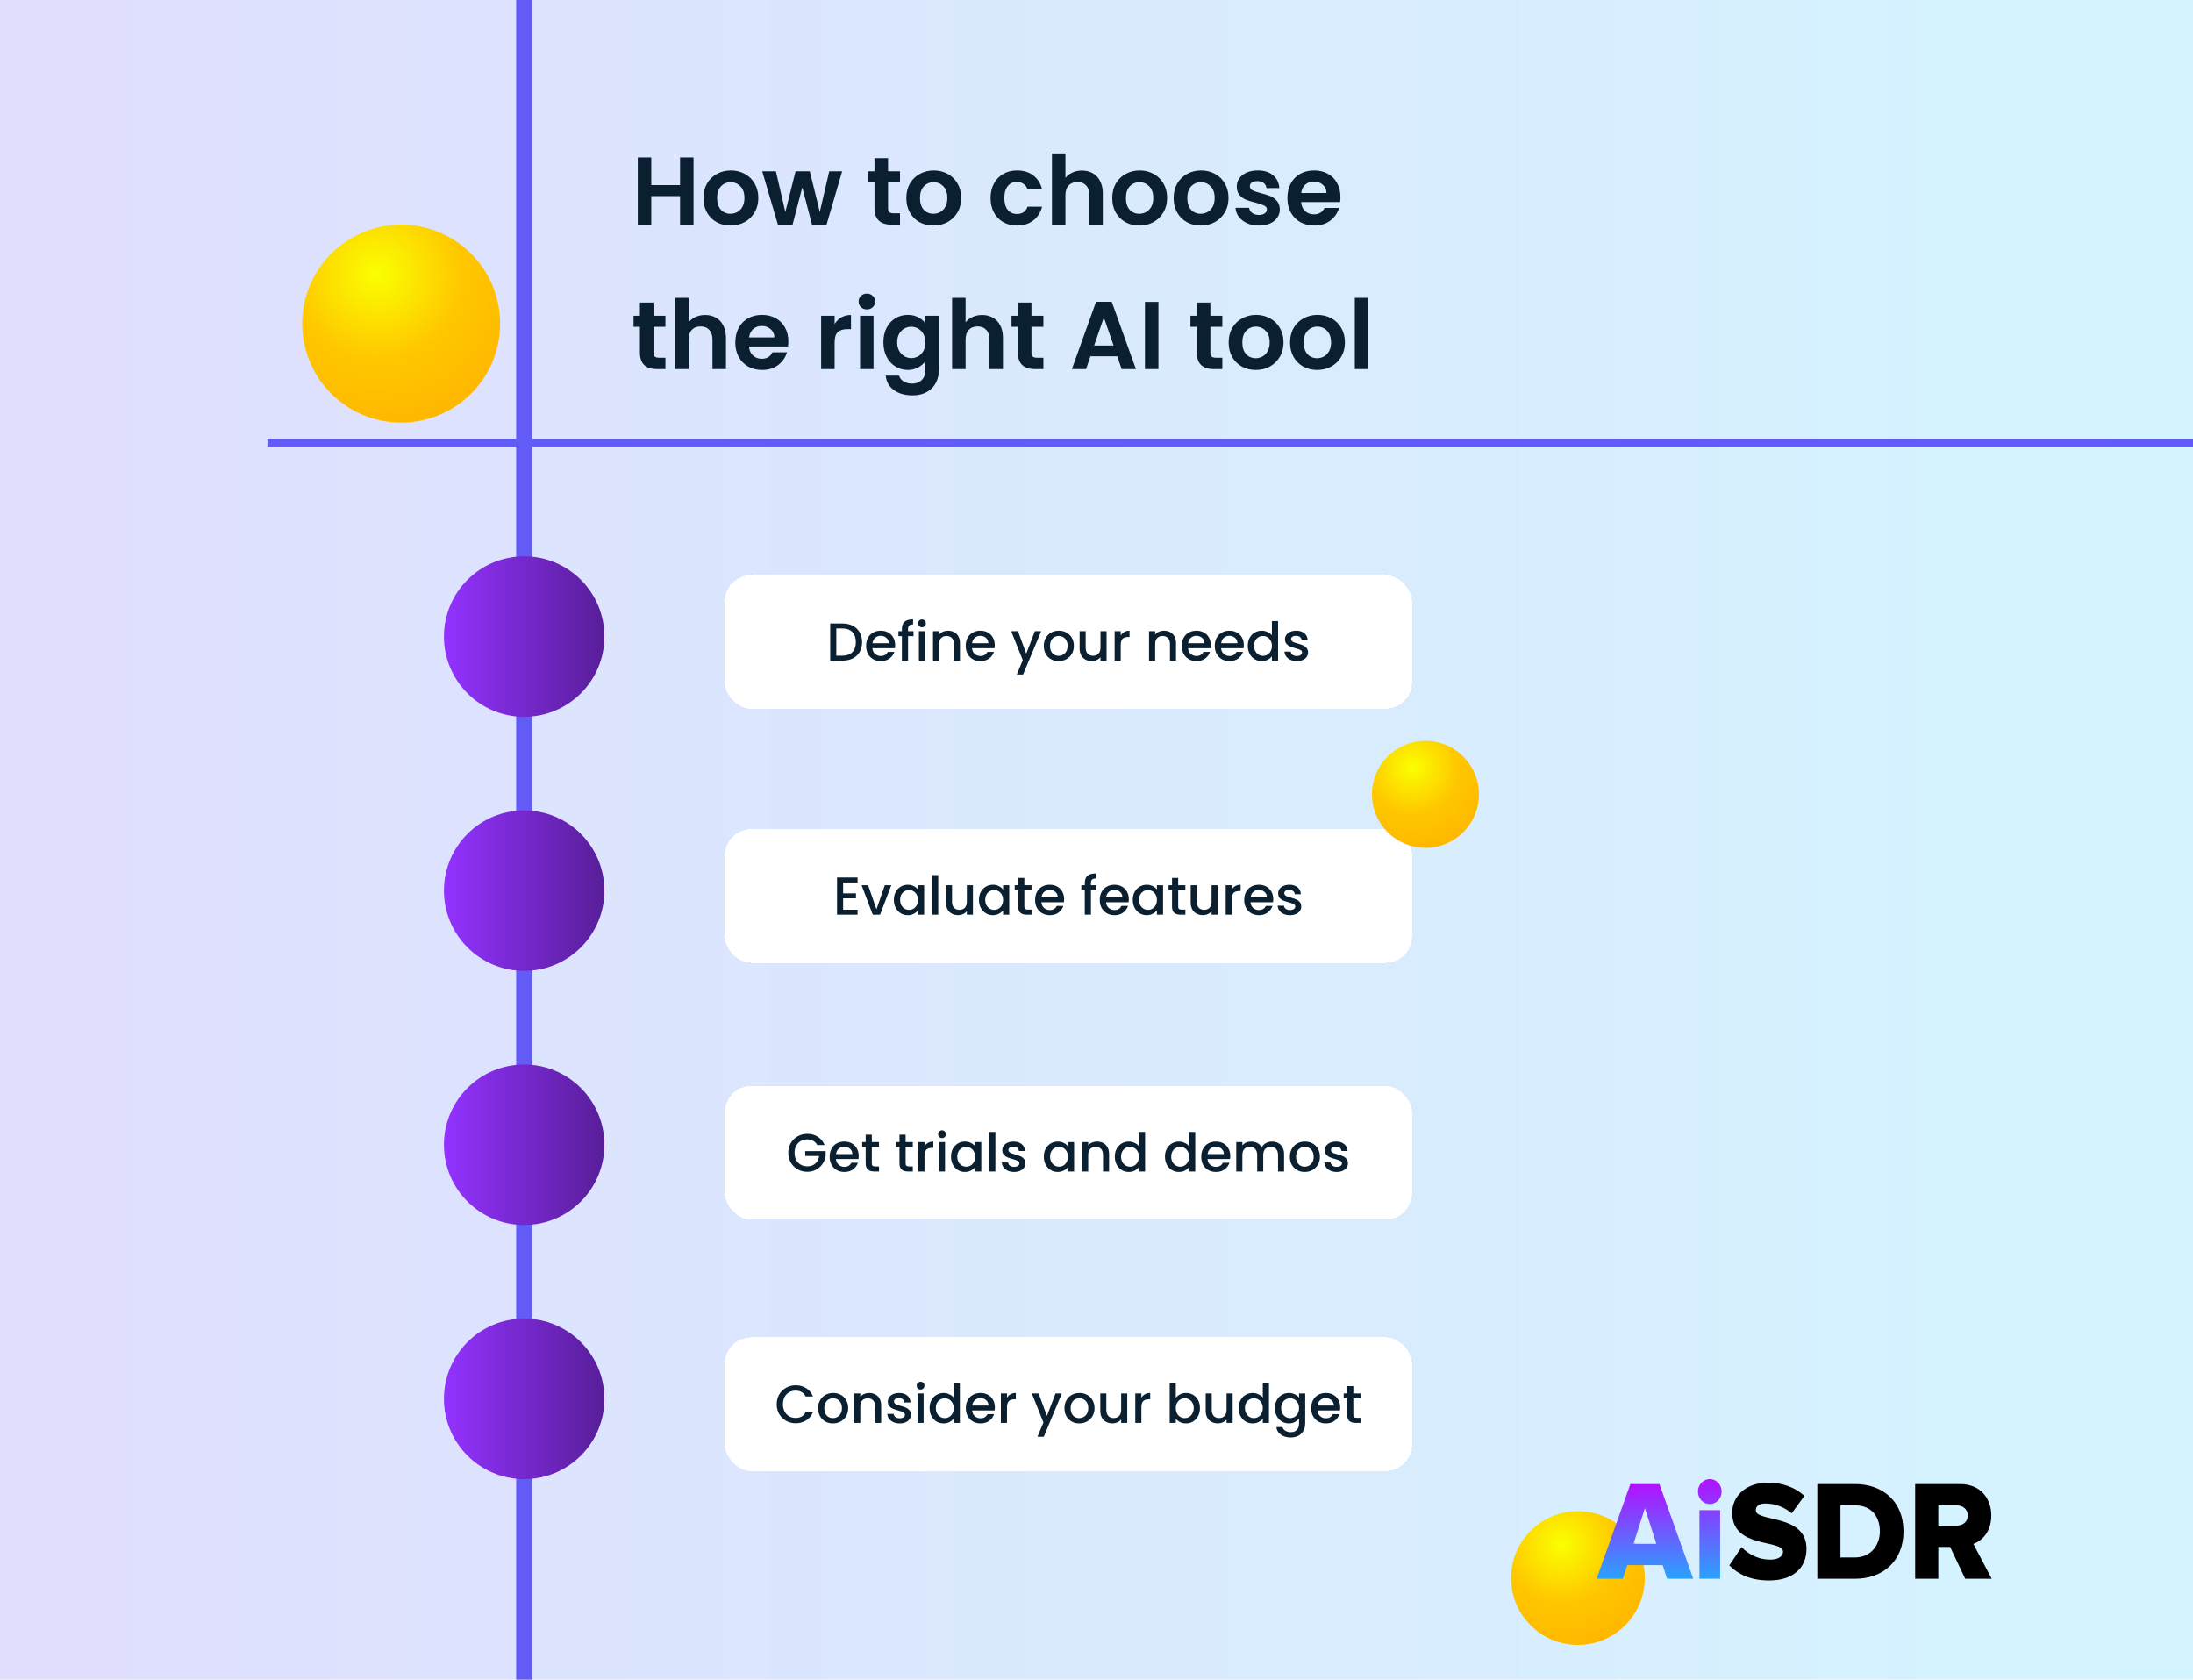 <svg width="820" height="628" viewBox="0 0 820 628" fill="none" xmlns="http://www.w3.org/2000/svg">
<g clip-path="url(#clip0_357_2276)">
<rect width="820" height="628" fill="white"/>
<rect width="820" height="628" transform="matrix(1 0 0 -1 0 628)" fill="url(#paint0_linear_357_2276)" fill-opacity="0.2"/>
<path d="M259.328 58.872V84H254.288V73.308H243.524V84H238.484V58.872H243.524V69.204H254.288V58.872H259.328ZM273.145 84.324C271.225 84.324 269.497 83.904 267.961 83.064C266.425 82.2 265.213 80.988 264.325 79.428C263.461 77.868 263.029 76.068 263.029 74.028C263.029 71.988 263.473 70.188 264.361 68.628C265.273 67.068 266.509 65.868 268.069 65.028C269.629 64.164 271.369 63.732 273.289 63.732C275.209 63.732 276.949 64.164 278.509 65.028C280.069 65.868 281.293 67.068 282.181 68.628C283.093 70.188 283.549 71.988 283.549 74.028C283.549 76.068 283.081 77.868 282.145 79.428C281.233 80.988 279.985 82.2 278.401 83.064C276.841 83.904 275.089 84.324 273.145 84.324ZM273.145 79.932C274.057 79.932 274.909 79.716 275.701 79.284C276.517 78.828 277.165 78.156 277.645 77.268C278.125 76.38 278.365 75.3 278.365 74.028C278.365 72.132 277.861 70.68 276.853 69.672C275.869 68.64 274.657 68.124 273.217 68.124C271.777 68.124 270.565 68.64 269.581 69.672C268.621 70.68 268.141 72.132 268.141 74.028C268.141 75.924 268.609 77.388 269.545 78.42C270.505 79.428 271.705 79.932 273.145 79.932ZM314.894 64.056L309.062 84H303.626L299.99 70.068L296.354 84H290.882L285.014 64.056H290.126L293.654 79.248L297.47 64.056H302.798L306.542 79.212L310.07 64.056H314.894ZM332.067 68.196V77.844C332.067 78.516 332.223 79.008 332.535 79.32C332.871 79.608 333.423 79.752 334.191 79.752H336.531V84H333.363C329.115 84 326.991 81.936 326.991 77.808V68.196H324.615V64.056H326.991V59.124H332.067V64.056H336.531V68.196H332.067ZM349.012 84.324C347.092 84.324 345.364 83.904 343.828 83.064C342.292 82.2 341.08 80.988 340.192 79.428C339.328 77.868 338.896 76.068 338.896 74.028C338.896 71.988 339.34 70.188 340.228 68.628C341.14 67.068 342.376 65.868 343.936 65.028C345.496 64.164 347.236 63.732 349.156 63.732C351.076 63.732 352.816 64.164 354.376 65.028C355.936 65.868 357.16 67.068 358.048 68.628C358.96 70.188 359.416 71.988 359.416 74.028C359.416 76.068 358.948 77.868 358.012 79.428C357.1 80.988 355.852 82.2 354.268 83.064C352.708 83.904 350.956 84.324 349.012 84.324ZM349.012 79.932C349.924 79.932 350.776 79.716 351.568 79.284C352.384 78.828 353.032 78.156 353.512 77.268C353.992 76.38 354.232 75.3 354.232 74.028C354.232 72.132 353.728 70.68 352.72 69.672C351.736 68.64 350.524 68.124 349.084 68.124C347.644 68.124 346.432 68.64 345.448 69.672C344.488 70.68 344.008 72.132 344.008 74.028C344.008 75.924 344.476 77.388 345.412 78.42C346.372 79.428 347.572 79.932 349.012 79.932ZM370.395 74.028C370.395 71.964 370.815 70.164 371.655 68.628C372.495 67.068 373.659 65.868 375.147 65.028C376.635 64.164 378.339 63.732 380.259 63.732C382.731 63.732 384.771 64.356 386.379 65.604C388.011 66.828 389.103 68.556 389.655 70.788H384.219C383.931 69.924 383.439 69.252 382.743 68.772C382.071 68.268 381.231 68.016 380.223 68.016C378.783 68.016 377.643 68.544 376.803 69.6C375.963 70.632 375.543 72.108 375.543 74.028C375.543 75.924 375.963 77.4 376.803 78.456C377.643 79.488 378.783 80.004 380.223 80.004C382.263 80.004 383.595 79.092 384.219 77.268H389.655C389.103 79.428 388.011 81.144 386.379 82.416C384.747 83.688 382.707 84.324 380.259 84.324C378.339 84.324 376.635 83.904 375.147 83.064C373.659 82.2 372.495 81 371.655 79.464C370.815 77.904 370.395 76.092 370.395 74.028ZM404.579 63.768C406.091 63.768 407.435 64.104 408.611 64.776C409.787 65.424 410.699 66.396 411.347 67.692C412.019 68.964 412.355 70.5 412.355 72.3V84H407.315V72.984C407.315 71.4 406.919 70.188 406.127 69.348C405.335 68.484 404.255 68.052 402.887 68.052C401.495 68.052 400.391 68.484 399.575 69.348C398.783 70.188 398.387 71.4 398.387 72.984V84H393.347V57.36H398.387V66.54C399.035 65.676 399.899 65.004 400.979 64.524C402.059 64.02 403.259 63.768 404.579 63.768ZM426.004 84.324C424.084 84.324 422.356 83.904 420.82 83.064C419.284 82.2 418.072 80.988 417.184 79.428C416.32 77.868 415.888 76.068 415.888 74.028C415.888 71.988 416.332 70.188 417.22 68.628C418.132 67.068 419.368 65.868 420.928 65.028C422.488 64.164 424.228 63.732 426.148 63.732C428.068 63.732 429.808 64.164 431.368 65.028C432.928 65.868 434.152 67.068 435.04 68.628C435.952 70.188 436.408 71.988 436.408 74.028C436.408 76.068 435.94 77.868 435.004 79.428C434.092 80.988 432.844 82.2 431.26 83.064C429.7 83.904 427.948 84.324 426.004 84.324ZM426.004 79.932C426.916 79.932 427.768 79.716 428.56 79.284C429.376 78.828 430.024 78.156 430.504 77.268C430.984 76.38 431.224 75.3 431.224 74.028C431.224 72.132 430.72 70.68 429.712 69.672C428.728 68.64 427.516 68.124 426.076 68.124C424.636 68.124 423.424 68.64 422.44 69.672C421.48 70.68 421 72.132 421 74.028C421 75.924 421.468 77.388 422.404 78.42C423.364 79.428 424.564 79.932 426.004 79.932ZM448.961 84.324C447.041 84.324 445.313 83.904 443.777 83.064C442.241 82.2 441.029 80.988 440.141 79.428C439.277 77.868 438.845 76.068 438.845 74.028C438.845 71.988 439.289 70.188 440.177 68.628C441.089 67.068 442.325 65.868 443.885 65.028C445.445 64.164 447.185 63.732 449.105 63.732C451.025 63.732 452.765 64.164 454.325 65.028C455.885 65.868 457.109 67.068 457.997 68.628C458.909 70.188 459.365 71.988 459.365 74.028C459.365 76.068 458.897 77.868 457.961 79.428C457.049 80.988 455.801 82.2 454.217 83.064C452.657 83.904 450.905 84.324 448.961 84.324ZM448.961 79.932C449.873 79.932 450.725 79.716 451.517 79.284C452.333 78.828 452.981 78.156 453.461 77.268C453.941 76.38 454.181 75.3 454.181 74.028C454.181 72.132 453.677 70.68 452.669 69.672C451.685 68.64 450.473 68.124 449.033 68.124C447.593 68.124 446.381 68.64 445.397 69.672C444.437 70.68 443.957 72.132 443.957 74.028C443.957 75.924 444.425 77.388 445.361 78.42C446.321 79.428 447.521 79.932 448.961 79.932ZM470.694 84.324C469.062 84.324 467.598 84.036 466.302 83.46C465.006 82.86 463.974 82.056 463.206 81.048C462.462 80.04 462.054 78.924 461.982 77.7H467.058C467.154 78.468 467.526 79.104 468.174 79.608C468.846 80.112 469.674 80.364 470.658 80.364C471.618 80.364 472.362 80.172 472.89 79.788C473.442 79.404 473.718 78.912 473.718 78.312C473.718 77.664 473.382 77.184 472.71 76.872C472.062 76.536 471.018 76.176 469.578 75.792C468.09 75.432 466.866 75.06 465.906 74.676C464.97 74.292 464.154 73.704 463.458 72.912C462.786 72.12 462.45 71.052 462.45 69.708C462.45 68.604 462.762 67.596 463.386 66.684C464.034 65.772 464.946 65.052 466.122 64.524C467.322 63.996 468.726 63.732 470.334 63.732C472.71 63.732 474.606 64.332 476.022 65.532C477.438 66.708 478.218 68.304 478.362 70.32H473.538C473.466 69.528 473.13 68.904 472.53 68.448C471.954 67.968 471.174 67.728 470.19 67.728C469.278 67.728 468.57 67.896 468.066 68.232C467.586 68.568 467.346 69.036 467.346 69.636C467.346 70.308 467.682 70.824 468.354 71.184C469.026 71.52 470.07 71.868 471.486 72.228C472.926 72.588 474.114 72.96 475.05 73.344C475.986 73.728 476.79 74.328 477.462 75.144C478.158 75.936 478.518 76.992 478.542 78.312C478.542 79.464 478.218 80.496 477.57 81.408C476.946 82.32 476.034 83.04 474.834 83.568C473.658 84.072 472.278 84.324 470.694 84.324ZM501.219 73.596C501.219 74.316 501.171 74.964 501.075 75.54H486.495C486.615 76.98 487.119 78.108 488.007 78.924C488.895 79.74 489.987 80.148 491.283 80.148C493.155 80.148 494.487 79.344 495.279 77.736H500.715C500.139 79.656 499.035 81.24 497.403 82.488C495.771 83.712 493.767 84.324 491.391 84.324C489.471 84.324 487.743 83.904 486.207 83.064C484.695 82.2 483.507 80.988 482.643 79.428C481.803 77.868 481.383 76.068 481.383 74.028C481.383 71.964 481.803 70.152 482.643 68.592C483.483 67.032 484.659 65.832 486.171 64.992C487.683 64.152 489.423 63.732 491.391 63.732C493.287 63.732 494.979 64.14 496.467 64.956C497.979 65.772 499.143 66.936 499.959 68.448C500.799 69.936 501.219 71.652 501.219 73.596ZM495.999 72.156C495.975 70.86 495.507 69.828 494.595 69.06C493.683 68.268 492.567 67.872 491.247 67.872C489.999 67.872 488.943 68.256 488.079 69.024C487.239 69.768 486.723 70.812 486.531 72.156H495.999ZM244.352 122.196V131.844C244.352 132.516 244.508 133.008 244.82 133.32C245.156 133.608 245.708 133.752 246.476 133.752H248.816V138H245.648C241.4 138 239.276 135.936 239.276 131.808V122.196H236.9V118.056H239.276V113.124H244.352V118.056H248.816V122.196H244.352ZM263.673 117.768C265.185 117.768 266.529 118.104 267.705 118.776C268.881 119.424 269.793 120.396 270.441 121.692C271.113 122.964 271.449 124.5 271.449 126.3V138H266.409V126.984C266.409 125.4 266.013 124.188 265.221 123.348C264.429 122.484 263.349 122.052 261.981 122.052C260.589 122.052 259.485 122.484 258.669 123.348C257.877 124.188 257.481 125.4 257.481 126.984V138H252.441V111.36H257.481V120.54C258.129 119.676 258.993 119.004 260.073 118.524C261.153 118.02 262.353 117.768 263.673 117.768ZM294.782 127.596C294.782 128.316 294.734 128.964 294.638 129.54H280.058C280.178 130.98 280.682 132.108 281.57 132.924C282.458 133.74 283.55 134.148 284.846 134.148C286.718 134.148 288.05 133.344 288.842 131.736H294.278C293.702 133.656 292.598 135.24 290.966 136.488C289.334 137.712 287.33 138.324 284.954 138.324C283.034 138.324 281.306 137.904 279.77 137.064C278.258 136.2 277.07 134.988 276.206 133.428C275.366 131.868 274.946 130.068 274.946 128.028C274.946 125.964 275.366 124.152 276.206 122.592C277.046 121.032 278.222 119.832 279.734 118.992C281.246 118.152 282.986 117.732 284.954 117.732C286.85 117.732 288.542 118.14 290.03 118.956C291.542 119.772 292.706 120.936 293.522 122.448C294.362 123.936 294.782 125.652 294.782 127.596ZM289.562 126.156C289.538 124.86 289.07 123.828 288.158 123.06C287.246 122.268 286.13 121.872 284.81 121.872C283.562 121.872 282.506 122.256 281.642 123.024C280.802 123.768 280.286 124.812 280.094 126.156H289.562ZM312.079 121.152C312.727 120.096 313.567 119.268 314.599 118.668C315.655 118.068 316.855 117.768 318.199 117.768V123.06H316.867C315.283 123.06 314.083 123.432 313.267 124.176C312.475 124.92 312.079 126.216 312.079 128.064V138H307.039V118.056H312.079V121.152ZM324.149 115.68C323.261 115.68 322.517 115.404 321.917 114.852C321.341 114.276 321.053 113.568 321.053 112.728C321.053 111.888 321.341 111.192 321.917 110.64C322.517 110.064 323.261 109.776 324.149 109.776C325.037 109.776 325.769 110.064 326.345 110.64C326.945 111.192 327.245 111.888 327.245 112.728C327.245 113.568 326.945 114.276 326.345 114.852C325.769 115.404 325.037 115.68 324.149 115.68ZM326.633 118.056V138H321.593V118.056H326.633ZM339.425 117.732C340.913 117.732 342.221 118.032 343.349 118.632C344.477 119.208 345.365 119.964 346.013 120.9V118.056H351.089V138.144C351.089 139.992 350.717 141.636 349.973 143.076C349.229 144.54 348.113 145.692 346.625 146.532C345.137 147.396 343.337 147.828 341.225 147.828C338.393 147.828 336.065 147.168 334.241 145.848C332.441 144.528 331.421 142.728 331.181 140.448H336.185C336.449 141.36 337.013 142.08 337.877 142.608C338.765 143.16 339.833 143.436 341.081 143.436C342.545 143.436 343.733 142.992 344.645 142.104C345.557 141.24 346.013 139.92 346.013 138.144V135.048C345.365 135.984 344.465 136.764 343.313 137.388C342.185 138.012 340.889 138.324 339.425 138.324C337.745 138.324 336.209 137.892 334.817 137.028C333.425 136.164 332.321 134.952 331.505 133.392C330.713 131.808 330.317 129.996 330.317 127.956C330.317 125.94 330.713 124.152 331.505 122.592C332.321 121.032 333.413 119.832 334.781 118.992C336.173 118.152 337.721 117.732 339.425 117.732ZM346.013 128.028C346.013 126.804 345.773 125.76 345.293 124.896C344.813 124.008 344.165 123.336 343.349 122.88C342.533 122.4 341.657 122.16 340.721 122.16C339.785 122.16 338.921 122.388 338.129 122.844C337.337 123.3 336.689 123.972 336.185 124.86C335.705 125.724 335.465 126.756 335.465 127.956C335.465 129.156 335.705 130.212 336.185 131.124C336.689 132.012 337.337 132.696 338.129 133.176C338.945 133.656 339.809 133.896 340.721 133.896C341.657 133.896 342.533 133.668 343.349 133.212C344.165 132.732 344.813 132.06 345.293 131.196C345.773 130.308 346.013 129.252 346.013 128.028ZM367.243 117.768C368.755 117.768 370.099 118.104 371.275 118.776C372.451 119.424 373.363 120.396 374.011 121.692C374.683 122.964 375.019 124.5 375.019 126.3V138H369.979V126.984C369.979 125.4 369.583 124.188 368.791 123.348C367.999 122.484 366.919 122.052 365.551 122.052C364.159 122.052 363.055 122.484 362.239 123.348C361.447 124.188 361.051 125.4 361.051 126.984V138H356.011V111.36H361.051V120.54C361.699 119.676 362.563 119.004 363.643 118.524C364.723 118.02 365.923 117.768 367.243 117.768ZM385.68 122.196V131.844C385.68 132.516 385.836 133.008 386.148 133.32C386.484 133.608 387.036 133.752 387.804 133.752H390.144V138H386.976C382.728 138 380.604 135.936 380.604 131.808V122.196H378.228V118.056H380.604V113.124H385.68V118.056H390.144V122.196H385.68ZM417.755 133.212H407.747L406.091 138H400.799L409.835 112.836H415.703L424.739 138H419.411L417.755 133.212ZM416.387 129.18L412.751 118.668L409.115 129.18H416.387ZM433.157 112.872V138H428.117V112.872H433.157ZM452.582 122.196V131.844C452.582 132.516 452.738 133.008 453.05 133.32C453.386 133.608 453.938 133.752 454.706 133.752H457.046V138H453.878C449.63 138 447.506 135.936 447.506 131.808V122.196H445.13V118.056H447.506V113.124H452.582V118.056H457.046V122.196H452.582ZM469.528 138.324C467.608 138.324 465.88 137.904 464.344 137.064C462.808 136.2 461.596 134.988 460.708 133.428C459.844 131.868 459.412 130.068 459.412 128.028C459.412 125.988 459.856 124.188 460.744 122.628C461.656 121.068 462.892 119.868 464.452 119.028C466.012 118.164 467.752 117.732 469.672 117.732C471.592 117.732 473.332 118.164 474.892 119.028C476.452 119.868 477.676 121.068 478.564 122.628C479.476 124.188 479.932 125.988 479.932 128.028C479.932 130.068 479.464 131.868 478.527 133.428C477.616 134.988 476.368 136.2 474.784 137.064C473.224 137.904 471.472 138.324 469.528 138.324ZM469.528 133.932C470.44 133.932 471.292 133.716 472.084 133.284C472.9 132.828 473.548 132.156 474.028 131.268C474.508 130.38 474.748 129.3 474.748 128.028C474.748 126.132 474.244 124.68 473.236 123.672C472.252 122.64 471.04 122.124 469.6 122.124C468.16 122.124 466.948 122.64 465.964 123.672C465.004 124.68 464.524 126.132 464.524 128.028C464.524 129.924 464.992 131.388 465.928 132.42C466.888 133.428 468.088 133.932 469.528 133.932ZM492.485 138.324C490.565 138.324 488.837 137.904 487.301 137.064C485.765 136.2 484.553 134.988 483.665 133.428C482.801 131.868 482.369 130.068 482.369 128.028C482.369 125.988 482.813 124.188 483.701 122.628C484.613 121.068 485.849 119.868 487.409 119.028C488.969 118.164 490.709 117.732 492.629 117.732C494.549 117.732 496.289 118.164 497.849 119.028C499.409 119.868 500.633 121.068 501.521 122.628C502.433 124.188 502.889 125.988 502.889 128.028C502.889 130.068 502.421 131.868 501.485 133.428C500.573 134.988 499.325 136.2 497.741 137.064C496.181 137.904 494.429 138.324 492.485 138.324ZM492.485 133.932C493.397 133.932 494.249 133.716 495.041 133.284C495.857 132.828 496.505 132.156 496.985 131.268C497.465 130.38 497.705 129.3 497.705 128.028C497.705 126.132 497.201 124.68 496.193 123.672C495.209 122.64 493.997 122.124 492.557 122.124C491.117 122.124 489.905 122.64 488.921 123.672C487.961 124.68 487.481 126.132 487.481 128.028C487.481 129.924 487.949 131.388 488.885 132.42C489.845 133.428 491.045 133.932 492.485 133.932ZM511.626 111.36V138H506.586V111.36H511.626Z" fill="#0A1F2F"/>
<g filter="url(#filter0_d_357_2276)">
<rect x="271" y="308" width="257" height="50" rx="10" fill="white" shape-rendering="crispEdges"/>
<path d="M315.262 327.94V332.02H320.062V333.88H315.262V338.14H320.662V340H312.982V326.08H320.662V327.94H315.262ZM327.731 337.96L330.851 328.98H333.271L329.071 340H326.351L322.171 328.98H324.611L327.731 337.96ZM334.234 334.44C334.234 333.333 334.461 332.353 334.914 331.5C335.381 330.647 336.007 329.987 336.794 329.52C337.594 329.04 338.474 328.8 339.434 328.8C340.301 328.8 341.054 328.973 341.694 329.32C342.347 329.653 342.867 330.073 343.254 330.58V328.98H345.554V340H343.254V338.36C342.867 338.88 342.341 339.313 341.674 339.66C341.007 340.007 340.247 340.18 339.394 340.18C338.447 340.18 337.581 339.94 336.794 339.46C336.007 338.967 335.381 338.287 334.914 337.42C334.461 336.54 334.234 335.547 334.234 334.44ZM343.254 334.48C343.254 333.72 343.094 333.06 342.774 332.5C342.467 331.94 342.061 331.513 341.554 331.22C341.047 330.927 340.501 330.78 339.914 330.78C339.327 330.78 338.781 330.927 338.274 331.22C337.767 331.5 337.354 331.92 337.034 332.48C336.727 333.027 336.574 333.68 336.574 334.44C336.574 335.2 336.727 335.867 337.034 336.44C337.354 337.013 337.767 337.453 338.274 337.76C338.794 338.053 339.341 338.2 339.914 338.2C340.501 338.2 341.047 338.053 341.554 337.76C342.061 337.467 342.467 337.04 342.774 336.48C343.094 335.907 343.254 335.24 343.254 334.48ZM350.829 325.2V340H348.549V325.2H350.829ZM363.802 328.98V340H361.522V338.7C361.162 339.153 360.689 339.513 360.102 339.78C359.529 340.033 358.916 340.16 358.262 340.16C357.396 340.16 356.616 339.98 355.922 339.62C355.242 339.26 354.702 338.727 354.302 338.02C353.916 337.313 353.722 336.46 353.722 335.46V328.98H355.982V335.12C355.982 336.107 356.229 336.867 356.722 337.4C357.216 337.92 357.889 338.18 358.742 338.18C359.596 338.18 360.269 337.92 360.762 337.4C361.269 336.867 361.522 336.107 361.522 335.12V328.98H363.802ZM366.051 334.44C366.051 333.333 366.277 332.353 366.731 331.5C367.197 330.647 367.824 329.987 368.611 329.52C369.411 329.04 370.291 328.8 371.251 328.8C372.117 328.8 372.871 328.973 373.511 329.32C374.164 329.653 374.684 330.073 375.071 330.58V328.98H377.371V340H375.071V338.36C374.684 338.88 374.157 339.313 373.491 339.66C372.824 340.007 372.064 340.18 371.211 340.18C370.264 340.18 369.397 339.94 368.611 339.46C367.824 338.967 367.197 338.287 366.731 337.42C366.277 336.54 366.051 335.547 366.051 334.44ZM375.071 334.48C375.071 333.72 374.911 333.06 374.591 332.5C374.284 331.94 373.877 331.513 373.371 331.22C372.864 330.927 372.317 330.78 371.731 330.78C371.144 330.78 370.597 330.927 370.091 331.22C369.584 331.5 369.171 331.92 368.851 332.48C368.544 333.027 368.391 333.68 368.391 334.44C368.391 335.2 368.544 335.867 368.851 336.44C369.171 337.013 369.584 337.453 370.091 337.76C370.611 338.053 371.157 338.2 371.731 338.2C372.317 338.2 372.864 338.053 373.371 337.76C373.877 337.467 374.284 337.04 374.591 336.48C374.911 335.907 375.071 335.24 375.071 334.48ZM383.025 330.84V336.94C383.025 337.353 383.119 337.653 383.305 337.84C383.505 338.013 383.839 338.1 384.305 338.1H385.705V340H383.905C382.879 340 382.092 339.76 381.545 339.28C380.999 338.8 380.725 338.02 380.725 336.94V330.84H379.425V328.98H380.725V326.24H383.025V328.98H385.705V330.84H383.025ZM397.907 334.22C397.907 334.633 397.88 335.007 397.827 335.34H389.407C389.473 336.22 389.8 336.927 390.387 337.46C390.973 337.993 391.693 338.26 392.547 338.26C393.773 338.26 394.64 337.747 395.147 336.72H397.607C397.273 337.733 396.667 338.567 395.787 339.22C394.92 339.86 393.84 340.18 392.547 340.18C391.493 340.18 390.547 339.947 389.707 339.48C388.88 339 388.227 338.333 387.747 337.48C387.28 336.613 387.047 335.613 387.047 334.48C387.047 333.347 387.273 332.353 387.727 331.5C388.193 330.633 388.84 329.967 389.667 329.5C390.507 329.033 391.467 328.8 392.547 328.8C393.587 328.8 394.513 329.027 395.327 329.48C396.14 329.933 396.773 330.573 397.227 331.4C397.68 332.213 397.907 333.153 397.907 334.22ZM395.527 333.5C395.513 332.66 395.213 331.987 394.627 331.48C394.04 330.973 393.313 330.72 392.447 330.72C391.66 330.72 390.987 330.973 390.427 331.48C389.867 331.973 389.533 332.647 389.427 333.5H395.527ZM409.966 330.84H407.926V340H405.626V330.84H404.326V328.98H405.626V328.2C405.626 326.933 405.959 326.013 406.626 325.44C407.306 324.853 408.366 324.56 409.806 324.56V326.46C409.112 326.46 408.626 326.593 408.346 326.86C408.066 327.113 407.926 327.56 407.926 328.2V328.98H409.966V330.84ZM422.086 334.22C422.086 334.633 422.06 335.007 422.006 335.34H413.586C413.653 336.22 413.98 336.927 414.566 337.46C415.153 337.993 415.873 338.26 416.726 338.26C417.953 338.26 418.82 337.747 419.326 336.72H421.786C421.453 337.733 420.846 338.567 419.966 339.22C419.1 339.86 418.02 340.18 416.726 340.18C415.673 340.18 414.726 339.947 413.886 339.48C413.06 339 412.406 338.333 411.926 337.48C411.46 336.613 411.226 335.613 411.226 334.48C411.226 333.347 411.453 332.353 411.906 331.5C412.373 330.633 413.02 329.967 413.846 329.5C414.686 329.033 415.646 328.8 416.726 328.8C417.766 328.8 418.693 329.027 419.506 329.48C420.32 329.933 420.953 330.573 421.406 331.4C421.86 332.213 422.086 333.153 422.086 334.22ZM419.706 333.5C419.693 332.66 419.393 331.987 418.806 331.48C418.22 330.973 417.493 330.72 416.626 330.72C415.84 330.72 415.166 330.973 414.606 331.48C414.046 331.973 413.713 332.647 413.606 333.5H419.706ZM423.57 334.44C423.57 333.333 423.797 332.353 424.25 331.5C424.717 330.647 425.343 329.987 426.13 329.52C426.93 329.04 427.81 328.8 428.77 328.8C429.637 328.8 430.39 328.973 431.03 329.32C431.683 329.653 432.203 330.073 432.59 330.58V328.98H434.89V340H432.59V338.36C432.203 338.88 431.677 339.313 431.01 339.66C430.343 340.007 429.583 340.18 428.73 340.18C427.783 340.18 426.917 339.94 426.13 339.46C425.343 338.967 424.717 338.287 424.25 337.42C423.797 336.54 423.57 335.547 423.57 334.44ZM432.59 334.48C432.59 333.72 432.43 333.06 432.11 332.5C431.803 331.94 431.397 331.513 430.89 331.22C430.383 330.927 429.837 330.78 429.25 330.78C428.663 330.78 428.117 330.927 427.61 331.22C427.103 331.5 426.69 331.92 426.37 332.48C426.063 333.027 425.91 333.68 425.91 334.44C425.91 335.2 426.063 335.867 426.37 336.44C426.69 337.013 427.103 337.453 427.61 337.76C428.13 338.053 428.677 338.2 429.25 338.2C429.837 338.2 430.383 338.053 430.89 337.76C431.397 337.467 431.803 337.04 432.11 336.48C432.43 335.907 432.59 335.24 432.59 334.48ZM440.545 330.84V336.94C440.545 337.353 440.638 337.653 440.825 337.84C441.025 338.013 441.358 338.1 441.825 338.1H443.225V340H441.425C440.398 340 439.611 339.76 439.065 339.28C438.518 338.8 438.245 338.02 438.245 336.94V330.84H436.945V328.98H438.245V326.24H440.545V328.98H443.225V330.84H440.545ZM455.306 328.98V340H453.026V338.7C452.666 339.153 452.193 339.513 451.606 339.78C451.033 340.033 450.42 340.16 449.766 340.16C448.9 340.16 448.12 339.98 447.426 339.62C446.746 339.26 446.206 338.727 445.806 338.02C445.42 337.313 445.226 336.46 445.226 335.46V328.98H447.486V335.12C447.486 336.107 447.733 336.867 448.226 337.4C448.72 337.92 449.393 338.18 450.246 338.18C451.1 338.18 451.773 337.92 452.266 337.4C452.773 336.867 453.026 336.107 453.026 335.12V328.98H455.306ZM460.594 330.58C460.928 330.02 461.368 329.587 461.914 329.28C462.474 328.96 463.134 328.8 463.894 328.8V331.16H463.314C462.421 331.16 461.741 331.387 461.274 331.84C460.821 332.293 460.594 333.08 460.594 334.2V340H458.314V328.98H460.594V330.58ZM476.09 334.22C476.09 334.633 476.064 335.007 476.01 335.34H467.59C467.657 336.22 467.984 336.927 468.57 337.46C469.157 337.993 469.877 338.26 470.73 338.26C471.957 338.26 472.824 337.747 473.33 336.72H475.79C475.457 337.733 474.85 338.567 473.97 339.22C473.104 339.86 472.024 340.18 470.73 340.18C469.677 340.18 468.73 339.947 467.89 339.48C467.064 339 466.41 338.333 465.93 337.48C465.464 336.613 465.23 335.613 465.23 334.48C465.23 333.347 465.457 332.353 465.91 331.5C466.377 330.633 467.024 329.967 467.85 329.5C468.69 329.033 469.65 328.8 470.73 328.8C471.77 328.8 472.697 329.027 473.51 329.48C474.324 329.933 474.957 330.573 475.41 331.4C475.864 332.213 476.09 333.153 476.09 334.22ZM473.71 333.5C473.697 332.66 473.397 331.987 472.81 331.48C472.224 330.973 471.497 330.72 470.63 330.72C469.844 330.72 469.17 330.973 468.61 331.48C468.05 331.973 467.717 332.647 467.61 333.5H473.71ZM482.334 340.18C481.467 340.18 480.687 340.027 479.994 339.72C479.314 339.4 478.774 338.973 478.374 338.44C477.974 337.893 477.761 337.287 477.734 336.62H480.094C480.134 337.087 480.354 337.48 480.754 337.8C481.167 338.107 481.681 338.26 482.294 338.26C482.934 338.26 483.427 338.14 483.774 337.9C484.134 337.647 484.314 337.327 484.314 336.94C484.314 336.527 484.114 336.22 483.714 336.02C483.327 335.82 482.707 335.6 481.854 335.36C481.027 335.133 480.354 334.913 479.834 334.7C479.314 334.487 478.861 334.16 478.474 333.72C478.101 333.28 477.914 332.7 477.914 331.98C477.914 331.393 478.087 330.86 478.434 330.38C478.781 329.887 479.274 329.5 479.914 329.22C480.567 328.94 481.314 328.8 482.154 328.8C483.407 328.8 484.414 329.12 485.174 329.76C485.947 330.387 486.361 331.247 486.414 332.34H484.134C484.094 331.847 483.894 331.453 483.534 331.16C483.174 330.867 482.687 330.72 482.074 330.72C481.474 330.72 481.014 330.833 480.694 331.06C480.374 331.287 480.214 331.587 480.214 331.96C480.214 332.253 480.321 332.5 480.534 332.7C480.747 332.9 481.007 333.06 481.314 333.18C481.621 333.287 482.074 333.427 482.674 333.6C483.474 333.813 484.127 334.033 484.634 334.26C485.154 334.473 485.601 334.793 485.974 335.22C486.347 335.647 486.541 336.213 486.554 336.92C486.554 337.547 486.381 338.107 486.034 338.6C485.687 339.093 485.194 339.48 484.554 339.76C483.927 340.04 483.187 340.18 482.334 340.18Z" fill="#0A1F2F"/>
</g>
<g filter="url(#filter1_d_357_2276)">
<rect x="271" y="213" width="257" height="50" rx="10" fill="white" shape-rendering="crispEdges"/>
<path d="M314.974 231.1C316.454 231.1 317.747 231.387 318.854 231.96C319.974 232.52 320.834 233.333 321.434 234.4C322.047 235.453 322.354 236.687 322.354 238.1C322.354 239.513 322.047 240.74 321.434 241.78C320.834 242.82 319.974 243.62 318.854 244.18C317.747 244.727 316.454 245 314.974 245H310.434V231.1H314.974ZM314.974 243.14C316.6 243.14 317.847 242.7 318.714 241.82C319.58 240.94 320.014 239.7 320.014 238.1C320.014 236.487 319.58 235.227 318.714 234.32C317.847 233.413 316.6 232.96 314.974 232.96H312.714V243.14H314.974ZM334.713 239.22C334.713 239.633 334.687 240.007 334.633 240.34H326.213C326.28 241.22 326.607 241.927 327.193 242.46C327.78 242.993 328.5 243.26 329.353 243.26C330.58 243.26 331.447 242.747 331.953 241.72H334.413C334.08 242.733 333.473 243.567 332.593 244.22C331.727 244.86 330.647 245.18 329.353 245.18C328.3 245.18 327.353 244.947 326.513 244.48C325.687 244 325.033 243.333 324.553 242.48C324.087 241.613 323.853 240.613 323.853 239.48C323.853 238.347 324.08 237.353 324.533 236.5C325 235.633 325.647 234.967 326.473 234.5C327.313 234.033 328.273 233.8 329.353 233.8C330.393 233.8 331.32 234.027 332.133 234.48C332.947 234.933 333.58 235.573 334.033 236.4C334.487 237.213 334.713 238.153 334.713 239.22ZM332.333 238.5C332.32 237.66 332.02 236.987 331.433 236.48C330.847 235.973 330.12 235.72 329.253 235.72C328.467 235.72 327.793 235.973 327.233 236.48C326.673 236.973 326.34 237.647 326.233 238.5H332.333ZM341.577 235.84H339.537V245H337.237V235.84H335.937V233.98H337.237V233.2C337.237 231.933 337.57 231.013 338.237 230.44C338.917 229.853 339.977 229.56 341.417 229.56V231.46C340.724 231.46 340.237 231.593 339.957 231.86C339.677 232.113 339.537 232.56 339.537 233.2V233.98H341.577V235.84ZM344.758 232.52C344.344 232.52 343.998 232.38 343.718 232.1C343.438 231.82 343.298 231.473 343.298 231.06C343.298 230.647 343.438 230.3 343.718 230.02C343.998 229.74 344.344 229.6 344.758 229.6C345.158 229.6 345.498 229.74 345.778 230.02C346.058 230.3 346.198 230.647 346.198 231.06C346.198 231.473 346.058 231.82 345.778 232.1C345.498 232.38 345.158 232.52 344.758 232.52ZM345.878 233.98V245H343.598V233.98H345.878ZM354.431 233.8C355.298 233.8 356.071 233.98 356.751 234.34C357.444 234.7 357.984 235.233 358.371 235.94C358.758 236.647 358.951 237.5 358.951 238.5V245H356.691V238.84C356.691 237.853 356.444 237.1 355.951 236.58C355.458 236.047 354.784 235.78 353.931 235.78C353.078 235.78 352.398 236.047 351.891 236.58C351.398 237.1 351.151 237.853 351.151 238.84V245H348.871V233.98H351.151V235.24C351.524 234.787 351.998 234.433 352.571 234.18C353.158 233.927 353.778 233.8 354.431 233.8ZM371.959 239.22C371.959 239.633 371.933 240.007 371.879 240.34H363.459C363.526 241.22 363.853 241.927 364.439 242.46C365.026 242.993 365.746 243.26 366.599 243.26C367.826 243.26 368.693 242.747 369.199 241.72H371.659C371.326 242.733 370.719 243.567 369.839 244.22C368.973 244.86 367.893 245.18 366.599 245.18C365.546 245.18 364.599 244.947 363.759 244.48C362.933 244 362.279 243.333 361.799 242.48C361.333 241.613 361.099 240.613 361.099 239.48C361.099 238.347 361.326 237.353 361.779 236.5C362.246 235.633 362.893 234.967 363.719 234.5C364.559 234.033 365.519 233.8 366.599 233.8C367.639 233.8 368.566 234.027 369.379 234.48C370.193 234.933 370.826 235.573 371.279 236.4C371.733 237.213 371.959 238.153 371.959 239.22ZM369.579 238.5C369.566 237.66 369.266 236.987 368.679 236.48C368.093 235.973 367.366 235.72 366.499 235.72C365.713 235.72 365.039 235.973 364.479 236.48C363.919 236.973 363.586 237.647 363.479 238.5H369.579ZM389.318 233.98L382.558 250.18H380.198L382.438 244.82L378.098 233.98H380.638L383.738 242.38L386.958 233.98H389.318ZM395.819 245.18C394.779 245.18 393.839 244.947 392.999 244.48C392.159 244 391.499 243.333 391.019 242.48C390.539 241.613 390.299 240.613 390.299 239.48C390.299 238.36 390.546 237.367 391.039 236.5C391.532 235.633 392.206 234.967 393.059 234.5C393.912 234.033 394.866 233.8 395.919 233.8C396.972 233.8 397.926 234.033 398.779 234.5C399.632 234.967 400.306 235.633 400.799 236.5C401.292 237.367 401.539 238.36 401.539 239.48C401.539 240.6 401.286 241.593 400.779 242.46C400.272 243.327 399.579 244 398.699 244.48C397.832 244.947 396.872 245.18 395.819 245.18ZM395.819 243.2C396.406 243.2 396.952 243.06 397.459 242.78C397.979 242.5 398.399 242.08 398.719 241.52C399.039 240.96 399.199 240.28 399.199 239.48C399.199 238.68 399.046 238.007 398.739 237.46C398.432 236.9 398.026 236.48 397.519 236.2C397.012 235.92 396.466 235.78 395.879 235.78C395.292 235.78 394.746 235.92 394.239 236.2C393.746 236.48 393.352 236.9 393.059 237.46C392.766 238.007 392.619 238.68 392.619 239.48C392.619 240.667 392.919 241.587 393.519 242.24C394.132 242.88 394.899 243.2 395.819 243.2ZM413.773 233.98V245H411.493V243.7C411.133 244.153 410.66 244.513 410.073 244.78C409.5 245.033 408.886 245.16 408.233 245.16C407.366 245.16 406.586 244.98 405.893 244.62C405.213 244.26 404.673 243.727 404.273 243.02C403.886 242.313 403.693 241.46 403.693 240.46V233.98H405.953V240.12C405.953 241.107 406.2 241.867 406.693 242.4C407.186 242.92 407.86 243.18 408.713 243.18C409.566 243.18 410.24 242.92 410.733 242.4C411.24 241.867 411.493 241.107 411.493 240.12V233.98H413.773ZM419.061 235.58C419.395 235.02 419.835 234.587 420.381 234.28C420.941 233.96 421.601 233.8 422.361 233.8V236.16H421.781C420.888 236.16 420.208 236.387 419.741 236.84C419.288 237.293 419.061 238.08 419.061 239.2V245H416.781V233.98H419.061V235.58ZM435.212 233.8C436.079 233.8 436.852 233.98 437.532 234.34C438.226 234.7 438.766 235.233 439.152 235.94C439.539 236.647 439.732 237.5 439.732 238.5V245H437.472V238.84C437.472 237.853 437.226 237.1 436.732 236.58C436.239 236.047 435.566 235.78 434.712 235.78C433.859 235.78 433.179 236.047 432.672 236.58C432.179 237.1 431.932 237.853 431.932 238.84V245H429.652V233.98H431.932V235.24C432.306 234.787 432.779 234.433 433.352 234.18C433.939 233.927 434.559 233.8 435.212 233.8ZM452.741 239.22C452.741 239.633 452.714 240.007 452.661 240.34H444.241C444.307 241.22 444.634 241.927 445.221 242.46C445.807 242.993 446.527 243.26 447.381 243.26C448.607 243.26 449.474 242.747 449.981 241.72H452.441C452.107 242.733 451.501 243.567 450.621 244.22C449.754 244.86 448.674 245.18 447.381 245.18C446.327 245.18 445.381 244.947 444.541 244.48C443.714 244 443.061 243.333 442.581 242.48C442.114 241.613 441.881 240.613 441.881 239.48C441.881 238.347 442.107 237.353 442.561 236.5C443.027 235.633 443.674 234.967 444.501 234.5C445.341 234.033 446.301 233.8 447.381 233.8C448.421 233.8 449.347 234.027 450.161 234.48C450.974 234.933 451.607 235.573 452.061 236.4C452.514 237.213 452.741 238.153 452.741 239.22ZM450.361 238.5C450.347 237.66 450.047 236.987 449.461 236.48C448.874 235.973 448.147 235.72 447.281 235.72C446.494 235.72 445.821 235.973 445.261 236.48C444.701 236.973 444.367 237.647 444.261 238.5H450.361ZM465.084 239.22C465.084 239.633 465.058 240.007 465.004 240.34H456.584C456.651 241.22 456.978 241.927 457.564 242.46C458.151 242.993 458.871 243.26 459.724 243.26C460.951 243.26 461.818 242.747 462.324 241.72H464.784C464.451 242.733 463.844 243.567 462.964 244.22C462.098 244.86 461.018 245.18 459.724 245.18C458.671 245.18 457.724 244.947 456.884 244.48C456.058 244 455.404 243.333 454.924 242.48C454.458 241.613 454.224 240.613 454.224 239.48C454.224 238.347 454.451 237.353 454.904 236.5C455.371 235.633 456.018 234.967 456.844 234.5C457.684 234.033 458.644 233.8 459.724 233.8C460.764 233.8 461.691 234.027 462.504 234.48C463.318 234.933 463.951 235.573 464.404 236.4C464.858 237.213 465.084 238.153 465.084 239.22ZM462.704 238.5C462.691 237.66 462.391 236.987 461.804 236.48C461.218 235.973 460.491 235.72 459.624 235.72C458.838 235.72 458.164 235.973 457.604 236.48C457.044 236.973 456.711 237.647 456.604 238.5H462.704ZM466.568 239.44C466.568 238.333 466.795 237.353 467.248 236.5C467.715 235.647 468.341 234.987 469.128 234.52C469.928 234.04 470.815 233.8 471.788 233.8C472.508 233.8 473.215 233.96 473.908 234.28C474.615 234.587 475.175 235 475.588 235.52V230.2H477.888V245H475.588V243.34C475.215 243.873 474.695 244.313 474.028 244.66C473.375 245.007 472.621 245.18 471.768 245.18C470.808 245.18 469.928 244.94 469.128 244.46C468.341 243.967 467.715 243.287 467.248 242.42C466.795 241.54 466.568 240.547 466.568 239.44ZM475.588 239.48C475.588 238.72 475.428 238.06 475.108 237.5C474.801 236.94 474.395 236.513 473.888 236.22C473.381 235.927 472.835 235.78 472.248 235.78C471.661 235.78 471.115 235.927 470.608 236.22C470.101 236.5 469.688 236.92 469.368 237.48C469.061 238.027 468.908 238.68 468.908 239.44C468.908 240.2 469.061 240.867 469.368 241.44C469.688 242.013 470.101 242.453 470.608 242.76C471.128 243.053 471.675 243.2 472.248 243.2C472.835 243.2 473.381 243.053 473.888 242.76C474.395 242.467 474.801 242.04 475.108 241.48C475.428 240.907 475.588 240.24 475.588 239.48ZM484.883 245.18C484.016 245.18 483.236 245.027 482.543 244.72C481.863 244.4 481.323 243.973 480.923 243.44C480.523 242.893 480.309 242.287 480.283 241.62H482.643C482.683 242.087 482.903 242.48 483.303 242.8C483.716 243.107 484.229 243.26 484.843 243.26C485.483 243.26 485.976 243.14 486.323 242.9C486.683 242.647 486.863 242.327 486.863 241.94C486.863 241.527 486.663 241.22 486.263 241.02C485.876 240.82 485.256 240.6 484.403 240.36C483.576 240.133 482.903 239.913 482.383 239.7C481.863 239.487 481.409 239.16 481.023 238.72C480.649 238.28 480.463 237.7 480.463 236.98C480.463 236.393 480.636 235.86 480.983 235.38C481.329 234.887 481.823 234.5 482.463 234.22C483.116 233.94 483.863 233.8 484.703 233.8C485.956 233.8 486.963 234.12 487.723 234.76C488.496 235.387 488.909 236.247 488.963 237.34H486.683C486.643 236.847 486.443 236.453 486.083 236.16C485.723 235.867 485.236 235.72 484.623 235.72C484.023 235.72 483.563 235.833 483.243 236.06C482.923 236.287 482.763 236.587 482.763 236.96C482.763 237.253 482.869 237.5 483.083 237.7C483.296 237.9 483.556 238.06 483.863 238.18C484.169 238.287 484.623 238.427 485.223 238.6C486.023 238.813 486.676 239.033 487.183 239.26C487.703 239.473 488.149 239.793 488.523 240.22C488.896 240.647 489.089 241.213 489.103 241.92C489.103 242.547 488.929 243.107 488.583 243.6C488.236 244.093 487.743 244.48 487.103 244.76C486.476 245.04 485.736 245.18 484.883 245.18Z" fill="#0A1F2F"/>
</g>
<g filter="url(#filter2_d_357_2276)">
<rect x="271" y="404" width="257" height="50" rx="10" fill="white" shape-rendering="crispEdges"/>
<path d="M305.581 426.1C305.221 425.407 304.721 424.887 304.081 424.54C303.441 424.18 302.701 424 301.861 424C300.941 424 300.121 424.207 299.401 424.62C298.681 425.033 298.115 425.62 297.701 426.38C297.301 427.14 297.101 428.02 297.101 429.02C297.101 430.02 297.301 430.907 297.701 431.68C298.115 432.44 298.681 433.027 299.401 433.44C300.121 433.853 300.941 434.06 301.861 434.06C303.101 434.06 304.108 433.713 304.881 433.02C305.655 432.327 306.128 431.387 306.301 430.2H301.081V428.38H308.741V430.16C308.595 431.24 308.208 432.233 307.581 433.14C306.968 434.047 306.161 434.773 305.161 435.32C304.175 435.853 303.075 436.12 301.861 436.12C300.555 436.12 299.361 435.82 298.281 435.22C297.201 434.607 296.341 433.76 295.701 432.68C295.075 431.6 294.761 430.38 294.761 429.02C294.761 427.66 295.075 426.44 295.701 425.36C296.341 424.28 297.201 423.44 298.281 422.84C299.375 422.227 300.568 421.92 301.861 421.92C303.341 421.92 304.655 422.287 305.801 423.02C306.961 423.74 307.801 424.767 308.321 426.1H305.581ZM321.09 430.22C321.09 430.633 321.064 431.007 321.01 431.34H312.59C312.657 432.22 312.984 432.927 313.57 433.46C314.157 433.993 314.877 434.26 315.73 434.26C316.957 434.26 317.824 433.747 318.33 432.72H320.79C320.457 433.733 319.85 434.567 318.97 435.22C318.104 435.86 317.024 436.18 315.73 436.18C314.677 436.18 313.73 435.947 312.89 435.48C312.064 435 311.41 434.333 310.93 433.48C310.464 432.613 310.23 431.613 310.23 430.48C310.23 429.347 310.457 428.353 310.91 427.5C311.377 426.633 312.024 425.967 312.85 425.5C313.69 425.033 314.65 424.8 315.73 424.8C316.77 424.8 317.697 425.027 318.51 425.48C319.324 425.933 319.957 426.573 320.41 427.4C320.864 428.213 321.09 429.153 321.09 430.22ZM318.71 429.5C318.697 428.66 318.397 427.987 317.81 427.48C317.224 426.973 316.497 426.72 315.63 426.72C314.844 426.72 314.17 426.973 313.61 427.48C313.05 427.973 312.717 428.647 312.61 429.5H318.71ZM325.994 426.84V432.94C325.994 433.353 326.087 433.653 326.274 433.84C326.474 434.013 326.807 434.1 327.274 434.1H328.674V436H326.874C325.847 436 325.061 435.76 324.514 435.28C323.967 434.8 323.694 434.02 323.694 432.94V426.84H322.394V424.98H323.694V422.24H325.994V424.98H328.674V426.84H325.994ZM338.631 426.84V432.94C338.631 433.353 338.724 433.653 338.911 433.84C339.111 434.013 339.444 434.1 339.911 434.1H341.311V436H339.511C338.484 436 337.697 435.76 337.151 435.28C336.604 434.8 336.331 434.02 336.331 432.94V426.84H335.031V424.98H336.331V422.24H338.631V424.98H341.311V426.84H338.631ZM345.692 426.58C346.025 426.02 346.465 425.587 347.012 425.28C347.572 424.96 348.232 424.8 348.992 424.8V427.16H348.412C347.519 427.16 346.839 427.387 346.372 427.84C345.919 428.293 345.692 429.08 345.692 430.2V436H343.412V424.98H345.692V426.58ZM352.248 423.52C351.835 423.52 351.488 423.38 351.208 423.1C350.928 422.82 350.788 422.473 350.788 422.06C350.788 421.647 350.928 421.3 351.208 421.02C351.488 420.74 351.835 420.6 352.248 420.6C352.648 420.6 352.988 420.74 353.268 421.02C353.548 421.3 353.688 421.647 353.688 422.06C353.688 422.473 353.548 422.82 353.268 423.1C352.988 423.38 352.648 423.52 352.248 423.52ZM353.368 424.98V436H351.088V424.98H353.368ZM355.601 430.44C355.601 429.333 355.828 428.353 356.281 427.5C356.748 426.647 357.375 425.987 358.161 425.52C358.961 425.04 359.841 424.8 360.801 424.8C361.668 424.8 362.421 424.973 363.061 425.32C363.715 425.653 364.235 426.073 364.621 426.58V424.98H366.921V436H364.621V434.36C364.235 434.88 363.708 435.313 363.041 435.66C362.375 436.007 361.615 436.18 360.761 436.18C359.815 436.18 358.948 435.94 358.161 435.46C357.375 434.967 356.748 434.287 356.281 433.42C355.828 432.54 355.601 431.547 355.601 430.44ZM364.621 430.48C364.621 429.72 364.461 429.06 364.141 428.5C363.835 427.94 363.428 427.513 362.921 427.22C362.415 426.927 361.868 426.78 361.281 426.78C360.695 426.78 360.148 426.927 359.641 427.22C359.135 427.5 358.721 427.92 358.401 428.48C358.095 429.027 357.941 429.68 357.941 430.44C357.941 431.2 358.095 431.867 358.401 432.44C358.721 433.013 359.135 433.453 359.641 433.76C360.161 434.053 360.708 434.2 361.281 434.2C361.868 434.2 362.415 434.053 362.921 433.76C363.428 433.467 363.835 433.04 364.141 432.48C364.461 431.907 364.621 431.24 364.621 430.48ZM372.196 421.2V436H369.916V421.2H372.196ZM379.189 436.18C378.323 436.18 377.543 436.027 376.849 435.72C376.169 435.4 375.629 434.973 375.229 434.44C374.829 433.893 374.616 433.287 374.589 432.62H376.949C376.989 433.087 377.209 433.48 377.609 433.8C378.023 434.107 378.536 434.26 379.149 434.26C379.789 434.26 380.283 434.14 380.629 433.9C380.989 433.647 381.169 433.327 381.169 432.94C381.169 432.527 380.969 432.22 380.569 432.02C380.183 431.82 379.563 431.6 378.709 431.36C377.883 431.133 377.209 430.913 376.689 430.7C376.169 430.487 375.716 430.16 375.329 429.72C374.956 429.28 374.769 428.7 374.769 427.98C374.769 427.393 374.943 426.86 375.289 426.38C375.636 425.887 376.129 425.5 376.769 425.22C377.423 424.94 378.169 424.8 379.009 424.8C380.263 424.8 381.269 425.12 382.029 425.76C382.803 426.387 383.216 427.247 383.269 428.34H380.989C380.949 427.847 380.749 427.453 380.389 427.16C380.029 426.867 379.543 426.72 378.929 426.72C378.329 426.72 377.869 426.833 377.549 427.06C377.229 427.287 377.069 427.587 377.069 427.96C377.069 428.253 377.176 428.5 377.389 428.7C377.603 428.9 377.863 429.06 378.169 429.18C378.476 429.287 378.929 429.427 379.529 429.6C380.329 429.813 380.983 430.033 381.489 430.26C382.009 430.473 382.456 430.793 382.829 431.22C383.203 431.647 383.396 432.213 383.409 432.92C383.409 433.547 383.236 434.107 382.889 434.6C382.543 435.093 382.049 435.48 381.409 435.76C380.783 436.04 380.043 436.18 379.189 436.18ZM390.308 430.44C390.308 429.333 390.535 428.353 390.988 427.5C391.455 426.647 392.082 425.987 392.868 425.52C393.668 425.04 394.548 424.8 395.508 424.8C396.375 424.8 397.128 424.973 397.768 425.32C398.422 425.653 398.942 426.073 399.328 426.58V424.98H401.628V436H399.328V434.36C398.942 434.88 398.415 435.313 397.748 435.66C397.082 436.007 396.322 436.18 395.468 436.18C394.522 436.18 393.655 435.94 392.868 435.46C392.082 434.967 391.455 434.287 390.988 433.42C390.535 432.54 390.308 431.547 390.308 430.44ZM399.328 430.48C399.328 429.72 399.168 429.06 398.848 428.5C398.542 427.94 398.135 427.513 397.628 427.22C397.122 426.927 396.575 426.78 395.988 426.78C395.402 426.78 394.855 426.927 394.348 427.22C393.842 427.5 393.428 427.92 393.108 428.48C392.802 429.027 392.648 429.68 392.648 430.44C392.648 431.2 392.802 431.867 393.108 432.44C393.428 433.013 393.842 433.453 394.348 433.76C394.868 434.053 395.415 434.2 395.988 434.2C396.575 434.2 397.122 434.053 397.628 433.76C398.135 433.467 398.542 433.04 398.848 432.48C399.168 431.907 399.328 431.24 399.328 430.48ZM410.183 424.8C411.05 424.8 411.823 424.98 412.503 425.34C413.196 425.7 413.736 426.233 414.123 426.94C414.51 427.647 414.703 428.5 414.703 429.5V436H412.443V429.84C412.443 428.853 412.196 428.1 411.703 427.58C411.21 427.047 410.536 426.78 409.683 426.78C408.83 426.78 408.15 427.047 407.643 427.58C407.15 428.1 406.903 428.853 406.903 429.84V436H404.623V424.98H406.903V426.24C407.276 425.787 407.75 425.433 408.323 425.18C408.91 424.927 409.53 424.8 410.183 424.8ZM416.851 430.44C416.851 429.333 417.078 428.353 417.531 427.5C417.998 426.647 418.625 425.987 419.411 425.52C420.211 425.04 421.098 424.8 422.071 424.8C422.791 424.8 423.498 424.96 424.191 425.28C424.898 425.587 425.458 426 425.871 426.52V421.2H428.171V436H425.871V434.34C425.498 434.873 424.978 435.313 424.311 435.66C423.658 436.007 422.905 436.18 422.051 436.18C421.091 436.18 420.211 435.94 419.411 435.46C418.625 434.967 417.998 434.287 417.531 433.42C417.078 432.54 416.851 431.547 416.851 430.44ZM425.871 430.48C425.871 429.72 425.711 429.06 425.391 428.5C425.085 427.94 424.678 427.513 424.171 427.22C423.665 426.927 423.118 426.78 422.531 426.78C421.945 426.78 421.398 426.927 420.891 427.22C420.385 427.5 419.971 427.92 419.651 428.48C419.345 429.027 419.191 429.68 419.191 430.44C419.191 431.2 419.345 431.867 419.651 432.44C419.971 433.013 420.385 433.453 420.891 433.76C421.411 434.053 421.958 434.2 422.531 434.2C423.118 434.2 423.665 434.053 424.171 433.76C424.678 433.467 425.085 433.04 425.391 432.48C425.711 431.907 425.871 431.24 425.871 430.48ZM435.601 430.44C435.601 429.333 435.828 428.353 436.281 427.5C436.748 426.647 437.375 425.987 438.161 425.52C438.961 425.04 439.848 424.8 440.821 424.8C441.541 424.8 442.248 424.96 442.941 425.28C443.648 425.587 444.208 426 444.621 426.52V421.2H446.921V436H444.621V434.34C444.248 434.873 443.728 435.313 443.061 435.66C442.408 436.007 441.655 436.18 440.801 436.18C439.841 436.18 438.961 435.94 438.161 435.46C437.375 434.967 436.748 434.287 436.281 433.42C435.828 432.54 435.601 431.547 435.601 430.44ZM444.621 430.48C444.621 429.72 444.461 429.06 444.141 428.5C443.835 427.94 443.428 427.513 442.921 427.22C442.415 426.927 441.868 426.78 441.281 426.78C440.695 426.78 440.148 426.927 439.641 427.22C439.135 427.5 438.721 427.92 438.401 428.48C438.095 429.027 437.941 429.68 437.941 430.44C437.941 431.2 438.095 431.867 438.401 432.44C438.721 433.013 439.135 433.453 439.641 433.76C440.161 434.053 440.708 434.2 441.281 434.2C441.868 434.2 442.415 434.053 442.921 433.76C443.428 433.467 443.835 433.04 444.141 432.48C444.461 431.907 444.621 431.24 444.621 430.48ZM460.016 430.22C460.016 430.633 459.989 431.007 459.936 431.34H451.516C451.583 432.22 451.909 432.927 452.496 433.46C453.083 433.993 453.803 434.26 454.656 434.26C455.883 434.26 456.749 433.747 457.256 432.72H459.716C459.383 433.733 458.776 434.567 457.896 435.22C457.029 435.86 455.949 436.18 454.656 436.18C453.603 436.18 452.656 435.947 451.816 435.48C450.989 435 450.336 434.333 449.856 433.48C449.389 432.613 449.156 431.613 449.156 430.48C449.156 429.347 449.383 428.353 449.836 427.5C450.303 426.633 450.949 425.967 451.776 425.5C452.616 425.033 453.576 424.8 454.656 424.8C455.696 424.8 456.623 425.027 457.436 425.48C458.249 425.933 458.883 426.573 459.336 427.4C459.789 428.213 460.016 429.153 460.016 430.22ZM457.636 429.5C457.623 428.66 457.323 427.987 456.736 427.48C456.149 426.973 455.423 426.72 454.556 426.72C453.769 426.72 453.096 426.973 452.536 427.48C451.976 427.973 451.643 428.647 451.536 429.5H457.636ZM475.6 424.8C476.466 424.8 477.24 424.98 477.92 425.34C478.613 425.7 479.153 426.233 479.54 426.94C479.94 427.647 480.14 428.5 480.14 429.5V436H477.88V429.84C477.88 428.853 477.633 428.1 477.14 427.58C476.646 427.047 475.973 426.78 475.12 426.78C474.266 426.78 473.586 427.047 473.08 427.58C472.586 428.1 472.34 428.853 472.34 429.84V436H470.08V429.84C470.08 428.853 469.833 428.1 469.34 427.58C468.846 427.047 468.173 426.78 467.32 426.78C466.466 426.78 465.786 427.047 465.28 427.58C464.786 428.1 464.54 428.853 464.54 429.84V436H462.26V424.98H464.54V426.24C464.913 425.787 465.386 425.433 465.96 425.18C466.533 424.927 467.146 424.8 467.8 424.8C468.68 424.8 469.466 424.987 470.16 425.36C470.853 425.733 471.386 426.273 471.76 426.98C472.093 426.313 472.613 425.787 473.32 425.4C474.026 425 474.786 424.8 475.6 424.8ZM487.821 436.18C486.781 436.18 485.841 435.947 485.001 435.48C484.161 435 483.501 434.333 483.021 433.48C482.541 432.613 482.301 431.613 482.301 430.48C482.301 429.36 482.548 428.367 483.041 427.5C483.534 426.633 484.208 425.967 485.061 425.5C485.914 425.033 486.868 424.8 487.921 424.8C488.974 424.8 489.928 425.033 490.781 425.5C491.634 425.967 492.308 426.633 492.801 427.5C493.294 428.367 493.541 429.36 493.541 430.48C493.541 431.6 493.288 432.593 492.781 433.46C492.274 434.327 491.581 435 490.701 435.48C489.834 435.947 488.874 436.18 487.821 436.18ZM487.821 434.2C488.408 434.2 488.954 434.06 489.461 433.78C489.981 433.5 490.401 433.08 490.721 432.52C491.041 431.96 491.201 431.28 491.201 430.48C491.201 429.68 491.048 429.007 490.741 428.46C490.434 427.9 490.028 427.48 489.521 427.2C489.014 426.92 488.468 426.78 487.881 426.78C487.294 426.78 486.748 426.92 486.241 427.2C485.748 427.48 485.354 427.9 485.061 428.46C484.768 429.007 484.621 429.68 484.621 430.48C484.621 431.667 484.921 432.587 485.521 433.24C486.134 433.88 486.901 434.2 487.821 434.2ZM499.795 436.18C498.928 436.18 498.148 436.027 497.455 435.72C496.775 435.4 496.235 434.973 495.835 434.44C495.435 433.893 495.222 433.287 495.195 432.62H497.555C497.595 433.087 497.815 433.48 498.215 433.8C498.628 434.107 499.142 434.26 499.755 434.26C500.395 434.26 500.888 434.14 501.235 433.9C501.595 433.647 501.775 433.327 501.775 432.94C501.775 432.527 501.575 432.22 501.175 432.02C500.788 431.82 500.168 431.6 499.315 431.36C498.488 431.133 497.815 430.913 497.295 430.7C496.775 430.487 496.322 430.16 495.935 429.72C495.562 429.28 495.375 428.7 495.375 427.98C495.375 427.393 495.548 426.86 495.895 426.38C496.242 425.887 496.735 425.5 497.375 425.22C498.028 424.94 498.775 424.8 499.615 424.8C500.868 424.8 501.875 425.12 502.635 425.76C503.408 426.387 503.822 427.247 503.875 428.34H501.595C501.555 427.847 501.355 427.453 500.995 427.16C500.635 426.867 500.148 426.72 499.535 426.72C498.935 426.72 498.475 426.833 498.155 427.06C497.835 427.287 497.675 427.587 497.675 427.96C497.675 428.253 497.782 428.5 497.995 428.7C498.208 428.9 498.468 429.06 498.775 429.18C499.082 429.287 499.535 429.427 500.135 429.6C500.935 429.813 501.588 430.033 502.095 430.26C502.615 430.473 503.062 430.793 503.435 431.22C503.808 431.647 504.002 432.213 504.015 432.92C504.015 433.547 503.842 434.107 503.495 434.6C503.148 435.093 502.655 435.48 502.015 435.76C501.388 436.04 500.648 436.18 499.795 436.18Z" fill="#0A1F2F"/>
</g>
<g filter="url(#filter3_d_357_2276)">
<rect x="271" y="498" width="257" height="50" rx="10" fill="white" shape-rendering="crispEdges"/>
<path d="M290.426 523.02C290.426 521.66 290.739 520.44 291.366 519.36C292.006 518.28 292.866 517.44 293.946 516.84C295.039 516.227 296.232 515.92 297.526 515.92C299.006 515.92 300.319 516.287 301.466 517.02C302.626 517.74 303.466 518.767 303.986 520.1H301.246C300.886 519.367 300.386 518.82 299.746 518.46C299.106 518.1 298.366 517.92 297.526 517.92C296.606 517.92 295.786 518.127 295.066 518.54C294.346 518.953 293.779 519.547 293.366 520.32C292.966 521.093 292.766 521.993 292.766 523.02C292.766 524.047 292.966 524.947 293.366 525.72C293.779 526.493 294.346 527.093 295.066 527.52C295.786 527.933 296.606 528.14 297.526 528.14C298.366 528.14 299.106 527.96 299.746 527.6C300.386 527.24 300.886 526.693 301.246 525.96H303.986C303.466 527.293 302.626 528.32 301.466 529.04C300.319 529.76 299.006 530.12 297.526 530.12C296.219 530.12 295.026 529.82 293.946 529.22C292.866 528.607 292.006 527.76 291.366 526.68C290.739 525.6 290.426 524.38 290.426 523.02ZM311.434 530.18C310.394 530.18 309.454 529.947 308.614 529.48C307.774 529 307.114 528.333 306.634 527.48C306.154 526.613 305.914 525.613 305.914 524.48C305.914 523.36 306.161 522.367 306.654 521.5C307.148 520.633 307.821 519.967 308.674 519.5C309.528 519.033 310.481 518.8 311.534 518.8C312.588 518.8 313.541 519.033 314.394 519.5C315.248 519.967 315.921 520.633 316.414 521.5C316.908 522.367 317.154 523.36 317.154 524.48C317.154 525.6 316.901 526.593 316.394 527.46C315.888 528.327 315.194 529 314.314 529.48C313.448 529.947 312.488 530.18 311.434 530.18ZM311.434 528.2C312.021 528.2 312.568 528.06 313.074 527.78C313.594 527.5 314.014 527.08 314.334 526.52C314.654 525.96 314.814 525.28 314.814 524.48C314.814 523.68 314.661 523.007 314.354 522.46C314.048 521.9 313.641 521.48 313.134 521.2C312.628 520.92 312.081 520.78 311.494 520.78C310.908 520.78 310.361 520.92 309.854 521.2C309.361 521.48 308.968 521.9 308.674 522.46C308.381 523.007 308.234 523.68 308.234 524.48C308.234 525.667 308.534 526.587 309.134 527.24C309.748 527.88 310.514 528.2 311.434 528.2ZM324.968 518.8C325.835 518.8 326.608 518.98 327.288 519.34C327.982 519.7 328.522 520.233 328.908 520.94C329.295 521.647 329.488 522.5 329.488 523.5V530H327.228V523.84C327.228 522.853 326.982 522.1 326.488 521.58C325.995 521.047 325.322 520.78 324.468 520.78C323.615 520.78 322.935 521.047 322.428 521.58C321.935 522.1 321.688 522.853 321.688 523.84V530H319.408V518.98H321.688V520.24C322.062 519.787 322.535 519.433 323.108 519.18C323.695 518.927 324.315 518.8 324.968 518.8ZM336.396 530.18C335.53 530.18 334.75 530.027 334.056 529.72C333.376 529.4 332.836 528.973 332.436 528.44C332.036 527.893 331.823 527.287 331.796 526.62H334.156C334.196 527.087 334.416 527.48 334.816 527.8C335.23 528.107 335.743 528.26 336.356 528.26C336.996 528.26 337.49 528.14 337.836 527.9C338.196 527.647 338.376 527.327 338.376 526.94C338.376 526.527 338.176 526.22 337.776 526.02C337.39 525.82 336.77 525.6 335.916 525.36C335.09 525.133 334.416 524.913 333.896 524.7C333.376 524.487 332.923 524.16 332.536 523.72C332.163 523.28 331.976 522.7 331.976 521.98C331.976 521.393 332.15 520.86 332.496 520.38C332.843 519.887 333.336 519.5 333.976 519.22C334.63 518.94 335.376 518.8 336.216 518.8C337.47 518.8 338.476 519.12 339.236 519.76C340.01 520.387 340.423 521.247 340.476 522.34H338.196C338.156 521.847 337.956 521.453 337.596 521.16C337.236 520.867 336.75 520.72 336.136 520.72C335.536 520.72 335.076 520.833 334.756 521.06C334.436 521.287 334.276 521.587 334.276 521.96C334.276 522.253 334.383 522.5 334.596 522.7C334.81 522.9 335.07 523.06 335.376 523.18C335.683 523.287 336.136 523.427 336.736 523.6C337.536 523.813 338.19 524.033 338.696 524.26C339.216 524.473 339.663 524.793 340.036 525.22C340.41 525.647 340.603 526.213 340.616 526.92C340.616 527.547 340.443 528.107 340.096 528.6C339.75 529.093 339.256 529.48 338.616 529.76C337.99 530.04 337.25 530.18 336.396 530.18ZM344.24 517.52C343.827 517.52 343.48 517.38 343.2 517.1C342.92 516.82 342.78 516.473 342.78 516.06C342.78 515.647 342.92 515.3 343.2 515.02C343.48 514.74 343.827 514.6 344.24 514.6C344.64 514.6 344.98 514.74 345.26 515.02C345.54 515.3 345.68 515.647 345.68 516.06C345.68 516.473 345.54 516.82 345.26 517.1C344.98 517.38 344.64 517.52 344.24 517.52ZM345.36 518.98V530H343.08V518.98H345.36ZM347.594 524.44C347.594 523.333 347.82 522.353 348.274 521.5C348.74 520.647 349.367 519.987 350.154 519.52C350.954 519.04 351.84 518.8 352.814 518.8C353.534 518.8 354.24 518.96 354.934 519.28C355.64 519.587 356.2 520 356.614 520.52V515.2H358.914V530H356.614V528.34C356.24 528.873 355.72 529.313 355.054 529.66C354.4 530.007 353.647 530.18 352.794 530.18C351.834 530.18 350.954 529.94 350.154 529.46C349.367 528.967 348.74 528.287 348.274 527.42C347.82 526.54 347.594 525.547 347.594 524.44ZM356.614 524.48C356.614 523.72 356.454 523.06 356.134 522.5C355.827 521.94 355.42 521.513 354.914 521.22C354.407 520.927 353.86 520.78 353.274 520.78C352.687 520.78 352.14 520.927 351.634 521.22C351.127 521.5 350.714 521.92 350.394 522.48C350.087 523.027 349.934 523.68 349.934 524.44C349.934 525.2 350.087 525.867 350.394 526.44C350.714 527.013 351.127 527.453 351.634 527.76C352.154 528.053 352.7 528.2 353.274 528.2C353.86 528.2 354.407 528.053 354.914 527.76C355.42 527.467 355.827 527.04 356.134 526.48C356.454 525.907 356.614 525.24 356.614 524.48ZM372.008 524.22C372.008 524.633 371.982 525.007 371.928 525.34H363.508C363.575 526.22 363.902 526.927 364.488 527.46C365.075 527.993 365.795 528.26 366.648 528.26C367.875 528.26 368.742 527.747 369.248 526.72H371.708C371.375 527.733 370.768 528.567 369.888 529.22C369.022 529.86 367.942 530.18 366.648 530.18C365.595 530.18 364.648 529.947 363.808 529.48C362.982 529 362.328 528.333 361.848 527.48C361.382 526.613 361.148 525.613 361.148 524.48C361.148 523.347 361.375 522.353 361.828 521.5C362.295 520.633 362.942 519.967 363.768 519.5C364.608 519.033 365.568 518.8 366.648 518.8C367.688 518.8 368.615 519.027 369.428 519.48C370.242 519.933 370.875 520.573 371.328 521.4C371.782 522.213 372.008 523.153 372.008 524.22ZM369.628 523.5C369.615 522.66 369.315 521.987 368.728 521.48C368.142 520.973 367.415 520.72 366.548 520.72C365.762 520.72 365.088 520.973 364.528 521.48C363.968 521.973 363.635 522.647 363.528 523.5H369.628ZM376.532 520.58C376.865 520.02 377.305 519.587 377.852 519.28C378.412 518.96 379.072 518.8 379.832 518.8V521.16H379.252C378.359 521.16 377.679 521.387 377.212 521.84C376.759 522.293 376.532 523.08 376.532 524.2V530H374.252V518.98H376.532V520.58ZM397.043 518.98L390.283 535.18H387.923L390.163 529.82L385.823 518.98H388.363L391.463 527.38L394.683 518.98H397.043ZM403.544 530.18C402.504 530.18 401.564 529.947 400.724 529.48C399.884 529 399.224 528.333 398.744 527.48C398.264 526.613 398.024 525.613 398.024 524.48C398.024 523.36 398.27 522.367 398.764 521.5C399.257 520.633 399.93 519.967 400.784 519.5C401.637 519.033 402.59 518.8 403.644 518.8C404.697 518.8 405.65 519.033 406.504 519.5C407.357 519.967 408.03 520.633 408.524 521.5C409.017 522.367 409.264 523.36 409.264 524.48C409.264 525.6 409.01 526.593 408.504 527.46C407.997 528.327 407.304 529 406.424 529.48C405.557 529.947 404.597 530.18 403.544 530.18ZM403.544 528.2C404.13 528.2 404.677 528.06 405.184 527.78C405.704 527.5 406.124 527.08 406.444 526.52C406.764 525.96 406.924 525.28 406.924 524.48C406.924 523.68 406.77 523.007 406.464 522.46C406.157 521.9 405.75 521.48 405.244 521.2C404.737 520.92 404.19 520.78 403.604 520.78C403.017 520.78 402.47 520.92 401.964 521.2C401.47 521.48 401.077 521.9 400.784 522.46C400.49 523.007 400.344 523.68 400.344 524.48C400.344 525.667 400.644 526.587 401.244 527.24C401.857 527.88 402.624 528.2 403.544 528.2ZM421.498 518.98V530H419.218V528.7C418.858 529.153 418.384 529.513 417.798 529.78C417.224 530.033 416.611 530.16 415.958 530.16C415.091 530.16 414.311 529.98 413.618 529.62C412.938 529.26 412.398 528.727 411.998 528.02C411.611 527.313 411.418 526.46 411.418 525.46V518.98H413.678V525.12C413.678 526.107 413.924 526.867 414.418 527.4C414.911 527.92 415.584 528.18 416.438 528.18C417.291 528.18 417.964 527.92 418.458 527.4C418.964 526.867 419.218 526.107 419.218 525.12V518.98H421.498ZM426.786 520.58C427.119 520.02 427.559 519.587 428.106 519.28C428.666 518.96 429.326 518.8 430.086 518.8V521.16H429.506C428.613 521.16 427.933 521.387 427.466 521.84C427.013 522.293 426.786 523.08 426.786 524.2V530H424.506V518.98H426.786V520.58ZM439.657 520.62C440.044 520.087 440.57 519.653 441.237 519.32C441.917 518.973 442.67 518.8 443.497 518.8C444.47 518.8 445.35 519.033 446.137 519.5C446.924 519.967 447.544 520.633 447.997 521.5C448.45 522.353 448.677 523.333 448.677 524.44C448.677 525.547 448.45 526.54 447.997 527.42C447.544 528.287 446.917 528.967 446.117 529.46C445.33 529.94 444.457 530.18 443.497 530.18C442.644 530.18 441.884 530.013 441.217 529.68C440.564 529.347 440.044 528.92 439.657 528.4V530H437.377V515.2H439.657V520.62ZM446.357 524.44C446.357 523.68 446.197 523.027 445.877 522.48C445.57 521.92 445.157 521.5 444.637 521.22C444.13 520.927 443.584 520.78 442.997 520.78C442.424 520.78 441.877 520.927 441.357 521.22C440.85 521.513 440.437 521.94 440.117 522.5C439.81 523.06 439.657 523.72 439.657 524.48C439.657 525.24 439.81 525.907 440.117 526.48C440.437 527.04 440.85 527.467 441.357 527.76C441.877 528.053 442.424 528.2 442.997 528.2C443.584 528.2 444.13 528.053 444.637 527.76C445.157 527.453 445.57 527.013 445.877 526.44C446.197 525.867 446.357 525.2 446.357 524.44ZM460.912 518.98V530H458.632V528.7C458.272 529.153 457.798 529.513 457.212 529.78C456.638 530.033 456.025 530.16 455.372 530.16C454.505 530.16 453.725 529.98 453.032 529.62C452.352 529.26 451.812 528.727 451.412 528.02C451.025 527.313 450.832 526.46 450.832 525.46V518.98H453.092V525.12C453.092 526.107 453.338 526.867 453.832 527.4C454.325 527.92 454.998 528.18 455.852 528.18C456.705 528.18 457.378 527.92 457.872 527.4C458.378 526.867 458.632 526.107 458.632 525.12V518.98H460.912ZM463.16 524.44C463.16 523.333 463.387 522.353 463.84 521.5C464.307 520.647 464.933 519.987 465.72 519.52C466.52 519.04 467.407 518.8 468.38 518.8C469.1 518.8 469.807 518.96 470.5 519.28C471.207 519.587 471.767 520 472.18 520.52V515.2H474.48V530H472.18V528.34C471.807 528.873 471.287 529.313 470.62 529.66C469.967 530.007 469.213 530.18 468.36 530.18C467.4 530.18 466.52 529.94 465.72 529.46C464.933 528.967 464.307 528.287 463.84 527.42C463.387 526.54 463.16 525.547 463.16 524.44ZM472.18 524.48C472.18 523.72 472.02 523.06 471.7 522.5C471.393 521.94 470.987 521.513 470.48 521.22C469.973 520.927 469.427 520.78 468.84 520.78C468.253 520.78 467.707 520.927 467.2 521.22C466.693 521.5 466.28 521.92 465.96 522.48C465.653 523.027 465.5 523.68 465.5 524.44C465.5 525.2 465.653 525.867 465.96 526.44C466.28 527.013 466.693 527.453 467.2 527.76C467.72 528.053 468.267 528.2 468.84 528.2C469.427 528.2 469.973 528.053 470.48 527.76C470.987 527.467 471.393 527.04 471.7 526.48C472.02 525.907 472.18 525.24 472.18 524.48ZM481.915 518.8C482.768 518.8 483.521 518.973 484.175 519.32C484.841 519.653 485.361 520.073 485.735 520.58V518.98H488.035V530.18C488.035 531.193 487.821 532.093 487.395 532.88C486.968 533.68 486.348 534.307 485.535 534.76C484.735 535.213 483.775 535.44 482.655 535.44C481.161 535.44 479.921 535.087 478.935 534.38C477.948 533.687 477.388 532.74 477.255 531.54H479.515C479.688 532.113 480.055 532.573 480.615 532.92C481.188 533.28 481.868 533.46 482.655 533.46C483.575 533.46 484.315 533.18 484.875 532.62C485.448 532.06 485.735 531.247 485.735 530.18V528.34C485.348 528.86 484.821 529.3 484.155 529.66C483.501 530.007 482.755 530.18 481.915 530.18C480.955 530.18 480.075 529.94 479.275 529.46C478.488 528.967 477.861 528.287 477.395 527.42C476.941 526.54 476.715 525.547 476.715 524.44C476.715 523.333 476.941 522.353 477.395 521.5C477.861 520.647 478.488 519.987 479.275 519.52C480.075 519.04 480.955 518.8 481.915 518.8ZM485.735 524.48C485.735 523.72 485.575 523.06 485.255 522.5C484.948 521.94 484.541 521.513 484.035 521.22C483.528 520.927 482.981 520.78 482.395 520.78C481.808 520.78 481.261 520.927 480.755 521.22C480.248 521.5 479.835 521.92 479.515 522.48C479.208 523.027 479.055 523.68 479.055 524.44C479.055 525.2 479.208 525.867 479.515 526.44C479.835 527.013 480.248 527.453 480.755 527.76C481.275 528.053 481.821 528.2 482.395 528.2C482.981 528.2 483.528 528.053 484.035 527.76C484.541 527.467 484.948 527.04 485.255 526.48C485.575 525.907 485.735 525.24 485.735 524.48ZM501.129 524.22C501.129 524.633 501.103 525.007 501.049 525.34H492.629C492.696 526.22 493.023 526.927 493.609 527.46C494.196 527.993 494.916 528.26 495.769 528.26C496.996 528.26 497.863 527.747 498.369 526.72H500.829C500.496 527.733 499.889 528.567 499.009 529.22C498.143 529.86 497.063 530.18 495.769 530.18C494.716 530.18 493.769 529.947 492.929 529.48C492.103 529 491.449 528.333 490.969 527.48C490.503 526.613 490.269 525.613 490.269 524.48C490.269 523.347 490.496 522.353 490.949 521.5C491.416 520.633 492.063 519.967 492.889 519.5C493.729 519.033 494.689 518.8 495.769 518.8C496.809 518.8 497.736 519.027 498.549 519.48C499.363 519.933 499.996 520.573 500.449 521.4C500.903 522.213 501.129 523.153 501.129 524.22ZM498.749 523.5C498.736 522.66 498.436 521.987 497.849 521.48C497.263 520.973 496.536 520.72 495.669 520.72C494.883 520.72 494.209 520.973 493.649 521.48C493.089 521.973 492.756 522.647 492.649 523.5H498.749ZM506.033 520.84V526.94C506.033 527.353 506.126 527.653 506.313 527.84C506.513 528.013 506.846 528.1 507.313 528.1H508.713V530H506.913C505.886 530 505.1 529.76 504.553 529.28C504.006 528.8 503.733 528.02 503.733 526.94V520.84H502.433V518.98H503.733V516.24H506.033V518.98H508.713V520.84H506.033Z" fill="#0A1F2F"/>
</g>
<rect x="100" y="164" width="720" height="3" fill="#625BF6"/>
<path d="M196 628L196 4.88758e-06" stroke="#625BF6" stroke-width="6"/>
<circle cx="196" cy="238" r="30" fill="url(#paint1_linear_357_2276)"/>
<circle cx="196" cy="333" r="30" fill="url(#paint2_linear_357_2276)"/>
<circle cx="196" cy="428" r="30" fill="url(#paint3_linear_357_2276)"/>
<circle cx="196" cy="523" r="30" fill="url(#paint4_linear_357_2276)"/>
<circle cx="150" cy="121" r="37" fill="url(#paint5_radial_357_2276)"/>
<circle cx="533" cy="297" r="20" fill="url(#paint6_radial_357_2276)"/>
<circle cx="590" cy="590" r="25" fill="url(#paint7_radial_357_2276)"/>
<path d="M623.355 590.272L621.696 585.176H608.466L606.808 590.272H597L609.627 554.857H620.489L633.149 590.272H623.355ZM615.058 563.882L610.783 577.211H619.333L615.058 563.882Z" fill="url(#paint8_linear_357_2276)"/>
<path d="M634.892 557.619C634.902 556.698 635.17 555.799 635.663 555.038C636.155 554.277 636.85 553.686 637.66 553.341C638.47 552.995 639.358 552.91 640.213 553.096C641.069 553.283 641.853 553.732 642.467 554.388C643.081 555.043 643.498 555.876 643.664 556.781C643.831 557.686 643.741 558.623 643.404 559.473C643.067 560.324 642.5 561.051 641.773 561.562C641.046 562.073 640.193 562.346 639.319 562.346C638.733 562.349 638.151 562.229 637.609 561.992C637.067 561.755 636.576 561.407 636.163 560.966C635.751 560.526 635.426 560.003 635.208 559.428C634.989 558.854 634.882 558.239 634.892 557.619ZM635.445 590.272V564.627H643.189V590.272H635.445Z" fill="url(#paint9_linear_357_2276)"/>
<path d="M646.621 585.278L651.196 578.431C652.605 579.919 654.279 581.099 656.121 581.903C657.964 582.707 659.938 583.12 661.932 583.118C664.886 583.118 666.709 581.897 666.709 580.195C666.709 575.367 647.697 579.242 647.697 565.598C647.697 559.651 652.474 554.341 661.075 554.341C666.456 554.341 671.136 556.038 674.706 559.281L669.95 565.798C667.166 563.441 663.707 562.148 660.138 562.132C657.606 562.132 656.521 563.192 656.521 564.68C656.521 569.193 675.482 565.901 675.482 579.068C675.482 586.196 670.503 590.909 661.497 590.909C654.715 590.909 649.989 588.677 646.621 585.278Z" fill="black"/>
<path d="M679.526 590.272V554.857H693.609C704.159 554.857 711.756 561.539 711.756 572.538C711.756 583.536 704.159 590.272 693.651 590.272H679.526ZM702.914 572.538C702.914 567.068 699.796 562.822 693.66 562.822H688.173V582.307H693.605C699.487 582.307 702.914 577.794 702.914 572.538Z" fill="black"/>
<path d="M734.822 590.272L729.192 578.378H724.765V590.272H716.113V554.857H732.914C740.358 554.857 744.583 560.06 744.583 566.644C744.583 572.805 741.008 576.097 737.889 577.264L744.73 590.272H734.822ZM735.783 566.591C735.783 564.203 733.871 562.822 731.61 562.822H724.765V570.395H731.605C733.868 570.417 735.783 569.09 735.783 566.591Z" fill="black"/>
</g>
<defs>
<filter id="filter0_d_357_2276" x="255" y="294" width="289" height="82" filterUnits="userSpaceOnUse" color-interpolation-filters="sRGB">
<feFlood flood-opacity="0" result="BackgroundImageFix"/>
<feColorMatrix in="SourceAlpha" type="matrix" values="0 0 0 0 0 0 0 0 0 0 0 0 0 0 0 0 0 0 127 0" result="hardAlpha"/>
<feOffset dy="2"/>
<feGaussianBlur stdDeviation="8"/>
<feComposite in2="hardAlpha" operator="out"/>
<feColorMatrix type="matrix" values="0 0 0 0 0.286 0 0 0 0 0.404 0 0 0 0 0.678 0 0 0 0.2 0"/>
<feBlend mode="normal" in2="BackgroundImageFix" result="effect1_dropShadow_357_2276"/>
<feBlend mode="normal" in="SourceGraphic" in2="effect1_dropShadow_357_2276" result="shape"/>
</filter>
<filter id="filter1_d_357_2276" x="255" y="199" width="289" height="82" filterUnits="userSpaceOnUse" color-interpolation-filters="sRGB">
<feFlood flood-opacity="0" result="BackgroundImageFix"/>
<feColorMatrix in="SourceAlpha" type="matrix" values="0 0 0 0 0 0 0 0 0 0 0 0 0 0 0 0 0 0 127 0" result="hardAlpha"/>
<feOffset dy="2"/>
<feGaussianBlur stdDeviation="8"/>
<feComposite in2="hardAlpha" operator="out"/>
<feColorMatrix type="matrix" values="0 0 0 0 0.286 0 0 0 0 0.404 0 0 0 0 0.678 0 0 0 0.2 0"/>
<feBlend mode="normal" in2="BackgroundImageFix" result="effect1_dropShadow_357_2276"/>
<feBlend mode="normal" in="SourceGraphic" in2="effect1_dropShadow_357_2276" result="shape"/>
</filter>
<filter id="filter2_d_357_2276" x="255" y="390" width="289" height="82" filterUnits="userSpaceOnUse" color-interpolation-filters="sRGB">
<feFlood flood-opacity="0" result="BackgroundImageFix"/>
<feColorMatrix in="SourceAlpha" type="matrix" values="0 0 0 0 0 0 0 0 0 0 0 0 0 0 0 0 0 0 127 0" result="hardAlpha"/>
<feOffset dy="2"/>
<feGaussianBlur stdDeviation="8"/>
<feComposite in2="hardAlpha" operator="out"/>
<feColorMatrix type="matrix" values="0 0 0 0 0.286 0 0 0 0 0.404 0 0 0 0 0.678 0 0 0 0.2 0"/>
<feBlend mode="normal" in2="BackgroundImageFix" result="effect1_dropShadow_357_2276"/>
<feBlend mode="normal" in="SourceGraphic" in2="effect1_dropShadow_357_2276" result="shape"/>
</filter>
<filter id="filter3_d_357_2276" x="255" y="484" width="289" height="82" filterUnits="userSpaceOnUse" color-interpolation-filters="sRGB">
<feFlood flood-opacity="0" result="BackgroundImageFix"/>
<feColorMatrix in="SourceAlpha" type="matrix" values="0 0 0 0 0 0 0 0 0 0 0 0 0 0 0 0 0 0 127 0" result="hardAlpha"/>
<feOffset dy="2"/>
<feGaussianBlur stdDeviation="8"/>
<feComposite in2="hardAlpha" operator="out"/>
<feColorMatrix type="matrix" values="0 0 0 0 0.286 0 0 0 0 0.404 0 0 0 0 0.678 0 0 0 0.2 0"/>
<feBlend mode="normal" in2="BackgroundImageFix" result="effect1_dropShadow_357_2276"/>
<feBlend mode="normal" in="SourceGraphic" in2="effect1_dropShadow_357_2276" result="shape"/>
</filter>
<linearGradient id="paint0_linear_357_2276" x1="2.017" y1="304.267" x2="823.413" y2="304.267" gradientUnits="userSpaceOnUse">
<stop stop-color="#625BF6"/>
<stop offset="1" stop-color="#27CAFE"/>
</linearGradient>
<linearGradient id="paint1_linear_357_2276" x1="226" y1="238" x2="166" y2="238" gradientUnits="userSpaceOnUse">
<stop stop-color="#581E99"/>
<stop offset="1" stop-color="#9332FF"/>
</linearGradient>
<linearGradient id="paint2_linear_357_2276" x1="226" y1="333" x2="166" y2="333" gradientUnits="userSpaceOnUse">
<stop stop-color="#581E99"/>
<stop offset="1" stop-color="#9332FF"/>
</linearGradient>
<linearGradient id="paint3_linear_357_2276" x1="226" y1="428" x2="166" y2="428" gradientUnits="userSpaceOnUse">
<stop stop-color="#581E99"/>
<stop offset="1" stop-color="#9332FF"/>
</linearGradient>
<linearGradient id="paint4_linear_357_2276" x1="226" y1="523" x2="166" y2="523" gradientUnits="userSpaceOnUse">
<stop stop-color="#581E99"/>
<stop offset="1" stop-color="#9332FF"/>
</linearGradient>
<radialGradient id="paint5_radial_357_2276" cx="0" cy="0" r="1" gradientUnits="userSpaceOnUse" gradientTransform="translate(141 102.5) rotate(80.789) scale(56.225)">
<stop stop-color="#FAFF00"/>
<stop offset="0.564" stop-color="#FFC700"/>
<stop offset="1" stop-color="#FFB800"/>
</radialGradient>
<radialGradient id="paint6_radial_357_2276" cx="0" cy="0" r="1" gradientUnits="userSpaceOnUse" gradientTransform="translate(528.135 287) rotate(80.789) scale(30.392)">
<stop stop-color="#FAFF00"/>
<stop offset="0.564" stop-color="#FFC700"/>
<stop offset="1" stop-color="#FFB800"/>
</radialGradient>
<radialGradient id="paint7_radial_357_2276" cx="0" cy="0" r="1" gradientUnits="userSpaceOnUse" gradientTransform="translate(583.919 577.5) rotate(80.789) scale(37.99)">
<stop stop-color="#FAFF00"/>
<stop offset="0.564" stop-color="#FFC700"/>
<stop offset="1" stop-color="#FFB800"/>
</radialGradient>
<linearGradient id="paint8_linear_357_2276" x1="615.075" y1="554.857" x2="615.075" y2="590.272" gradientUnits="userSpaceOnUse">
<stop stop-color="#B311FF"/>
<stop offset="1" stop-color="#29A2FE"/>
</linearGradient>
<linearGradient id="paint9_linear_357_2276" x1="639.319" y1="553" x2="639.319" y2="590.272" gradientUnits="userSpaceOnUse">
<stop stop-color="#B311FF"/>
<stop offset="1" stop-color="#29A2FE"/>
</linearGradient>
<clipPath id="clip0_357_2276">
<rect width="820" height="628" fill="white"/>
</clipPath>
</defs>
</svg>
